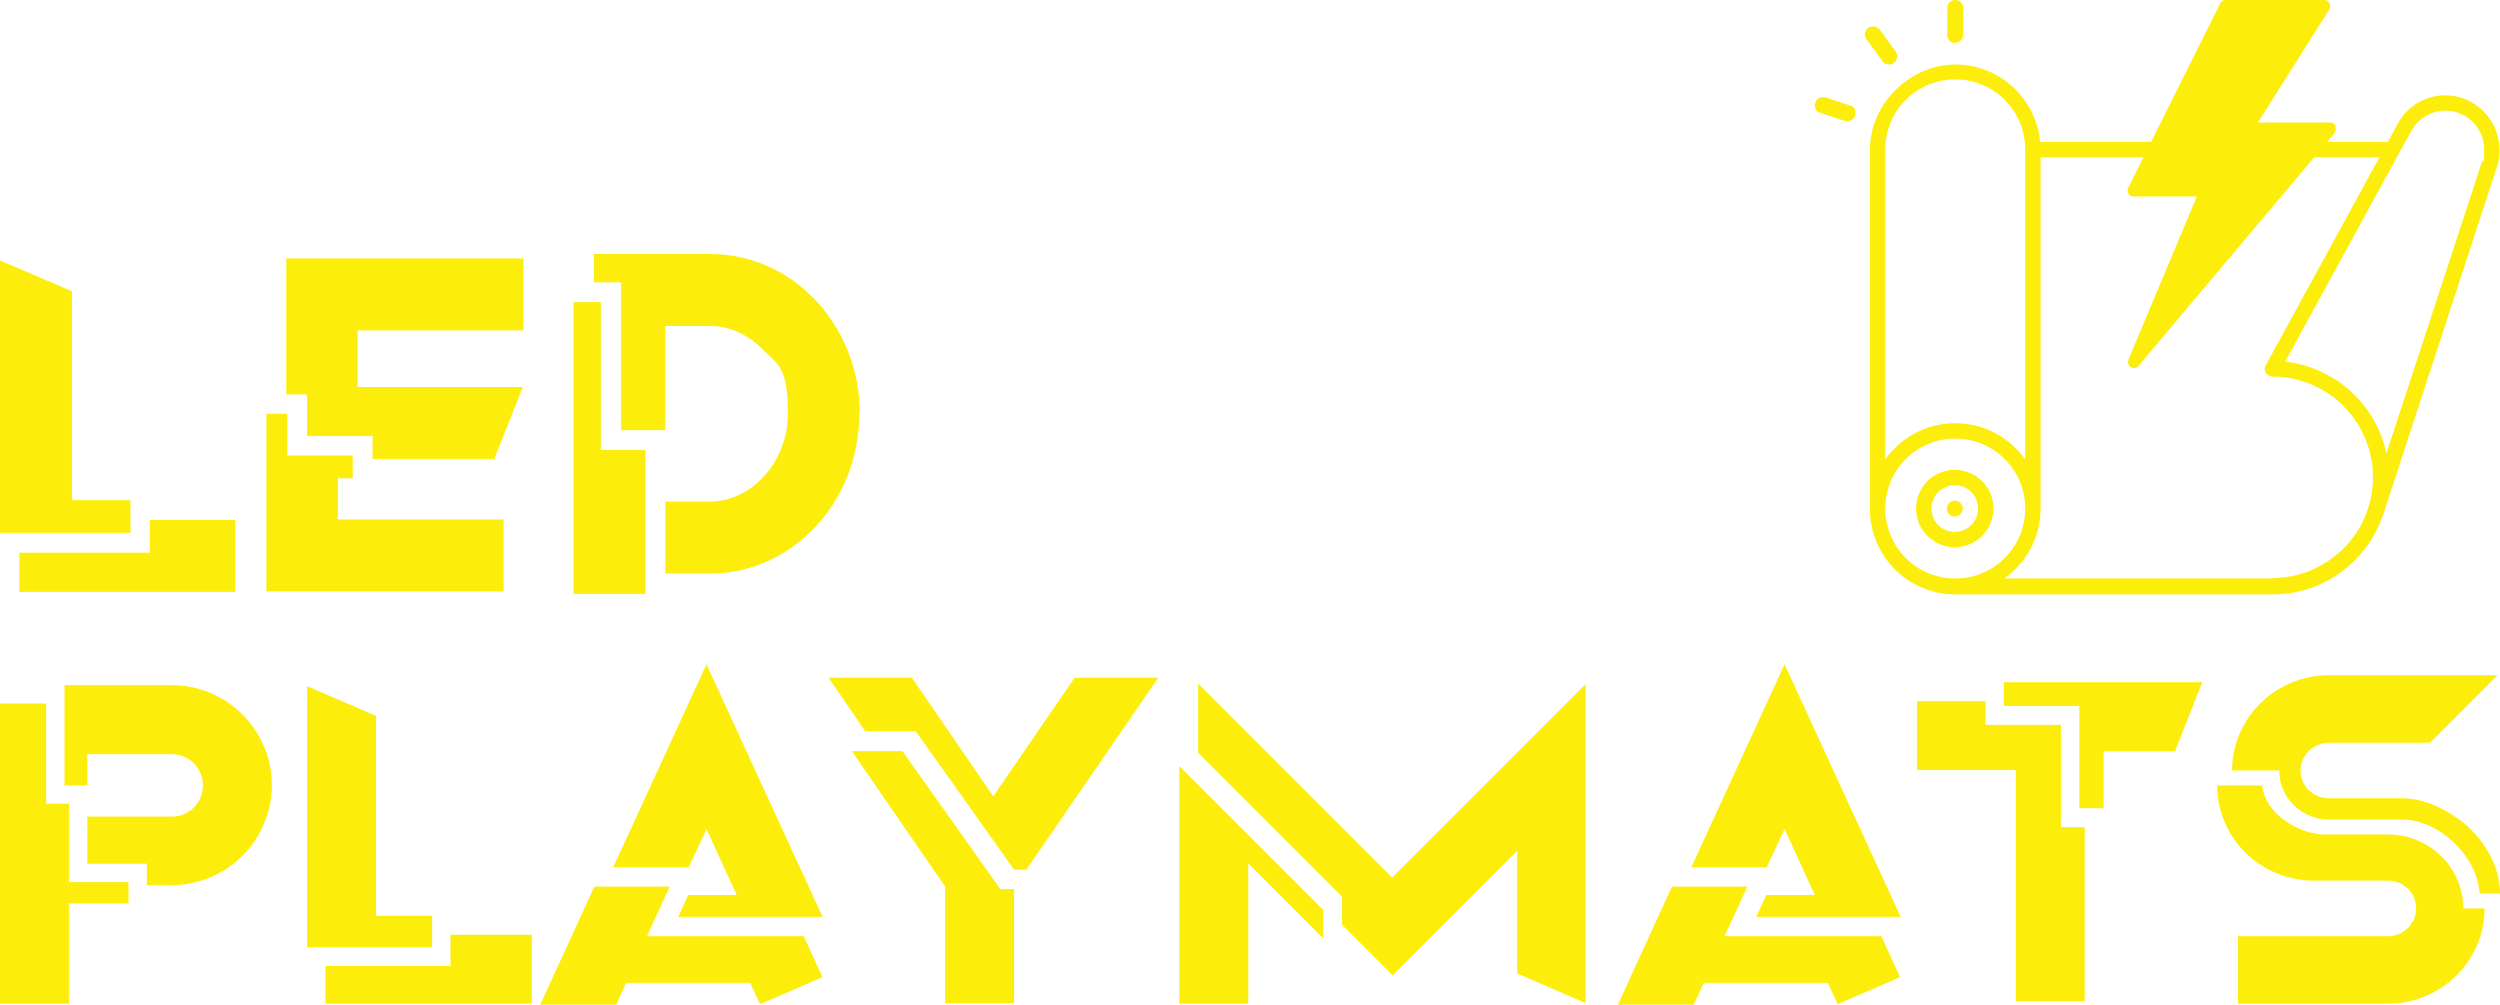 <svg xmlns="http://www.w3.org/2000/svg" id="Capa_1" viewBox="0 0 503.9 202.5"><defs><style>      .st0 {        fill: #fcee0a;      }    </style></defs><g><path class="st0" d="M492.9,19.2h0c-4,0-7.7,2.2-9.6,5.7l-2,3.7h-70.1c-.8-8.8-8.2-15.6-17.1-15.6s-17.2,7.7-17.2,17.2v72.4c0,9.5,7.7,17.2,17.2,17.2h64c10.4,0,19.2-6.8,22.3-16.2l22.9-70c.4-1.1.5-2.2.5-3.4,0-6-4.9-11-11-11h.1ZM380,30.1c0-7.8,6.3-14.1,14.1-14.1s14.1,6.3,14.1,14.1v62.5c-3.1-4.4-8.3-7.3-14.1-7.3s-11,2.9-14.1,7.3V30.1ZM380,102.5c0-7.8,6.3-14.1,14.1-14.1s14.1,6.3,14.1,14.1-6.3,14.1-14.1,14.1-14.1-6.3-14.1-14.1ZM458.1,116.6h-54.1c4.4-3.1,7.3-8.3,7.3-14.1V31.7h68.3l-22.9,41.9c-.3.5-.3,1.1,0,1.5.3.5.8.8,1.3.8,11.2,0,20.3,9.1,20.3,20.3s-9.1,20.3-20.3,20.3h.1ZM500.3,32.5l-19.3,58.9c-2-9.8-10.3-17.4-20.4-18.5l25.4-46.5c1.4-2.5,4-4.1,6.9-4.1,4.3,0,7.8,3.5,7.8,7.8s-.1,1.7-.4,2.4Z"></path><path class="st0" d="M394,94.7c-4.3,0-7.8,3.5-7.8,7.8s3.5,7.8,7.8,7.8,7.8-3.5,7.8-7.8-3.5-7.8-7.8-7.8ZM394,107.2c-2.6,0-4.7-2.1-4.7-4.7s2.1-4.7,4.7-4.7,4.7,2.1,4.7,4.7-2.1,4.7-4.7,4.7Z"></path><path class="st0" d="M394,100.9c-.9,0-1.6.7-1.6,1.6s.7,1.6,1.6,1.6,1.6-.7,1.6-1.6-.7-1.6-1.6-1.6Z"></path></g><g><path class="st0" d="M26.3,107.4H0v-54.9l14.5,6.2v42.1h11.8v6.6ZM47.4,104.8v14.5H3.9v-7.9h26.3v-6.6h17.2Z"></path><path class="st0" d="M68.2,104.7h33.3v14.5h-47.8v-35.8h4.2v8.4h13.2v4.6h-3v8.2h0ZM72.1,66.5v11.5h33.3l-5.7,14.3v.2h-24.6v-4.6h-13.2v-8.4h-4.2v-27.4h47.8v14.5h-33.4Z"></path><path class="st0" d="M121.2,90.7h8.9v29h-14.5v-58.8h5.5v29.8h.1ZM173.2,83.4c0,17.8-13.5,32.2-30.1,32.2h-9v-14.5h8.9c8.6,0,15.8-8.1,15.8-17.7s-2-9.9-5.4-13.3c-2.9-2.8-6.5-4.4-10.3-4.4h-9v21h-8.9v-29.8h-5.5v-5.7h23.4c7.7,0,14.9,3,20.5,8.5,6.2,6.1,9.7,14.7,9.7,23.6h0Z"></path></g><g><path class="st0" d="M25.9,177.8v4.3h-12v20.2H0v-60.5h9.3v20.2h4.6v15.8h12ZM54.8,158.2c0,11.1-9,20.2-20.2,20.2h-5v-4.3h-12v-9.5h17c3.5,0,6.3-2.8,6.3-6.3s-2.8-6.3-6.3-6.3h-17v6.3h-4.6v-20.2h21.6c11.1,0,20.2,9,20.2,20.2h0Z"></path><path class="st0" d="M87.1,190.9h-25.2v-52.6l13.9,6v40.3h11.3v6.3ZM107.2,188.4v13.9h-41.6v-7.6h25.2v-6.3h16.4,0Z"></path><path class="st0" d="M165.9,196.9l-12.7,5.5-2-4.3h-25l-2,4.4h-15.3l10.9-23.8h15.2l-4.6,10h31.6l3.8,8.3h0ZM138.8,174.8h-15.2l18.8-40.9,23.4,50.9h-29.1l2-4.4h9.8l-6.1-13.3-3.6,7.7h0Z"></path><path class="st0" d="M233.4,136.7l-26.4,38.4v.2h-2.6l-19.8-27.9h-10.2l-7.4-10.8h16.8l16.4,23.9,16.4-23.9h16.8ZM201.8,179.2h2.6v23h-13.9v-23.5l-18.8-27.3h10.2l19.8,27.9h0Z"></path><path class="st0" d="M237.7,154.4l29,29v5.7l-15.1-15.1v28.3h-13.9v-47.9h0ZM319.6,138.1v64.1h0l-13.8-6v-24.7l-25.1,25.1-10.2-10.2v-5.7l-29-29v-13.9h0l39.1,39.1,39-39h0v.2Z"></path><path class="st0" d="M383.1,196.9l-12.7,5.5-2-4.3h-25l-2,4.4h-15.3l10.9-23.8h15.2l-4.6,10h31.6l3.8,8.3h.1ZM356.1,174.8h-15.2l18.8-40.9,23.4,50.9h-29.1l2-4.4h9.8l-6.1-13.3-3.6,7.7h0Z"></path><path class="st0" d="M415.3,166.7h4.9v35.1h-13.9v-46.6h-19.9v-13.9h13.8v4.8h15.2v20.6h-.1ZM443.9,137.5l-5.5,13.9h-14.4v11.5h-4.9v-20.6h-15.2v-4.8s40,0,40,0Z"></path><path class="st0" d="M496.4,183.1h4.4c0,10.6-8.8,19.2-19.5,19.2h-30.2v-13.6h30.2c3.1,0,5.7-2.5,5.7-5.6s-2.5-5.6-5.7-5.6h-14.9c-10.8,0-19.5-8.6-19.5-19.2h9.1c.3,5.5,7.4,9.9,12.5,9.9h12.9c8.3,0,15.1,6.7,15.1,14.9h-.1ZM459.3,155.3h-9.4c0-10.6,8.8-19.2,19.5-19.2h34l-13.6,13.6h-20.4c-3.1,0-5.7,2.5-5.7,5.6s2.5,5.6,5.7,5.6h14.9c4.2,0,9.1,2.2,13,5.6,3.8,3.5,6.6,8.3,6.6,13.6h-4.1c-.5-7.9-8.6-14.9-15.4-14.9h-14.9c-5.6,0-10.1-4.4-10.1-9.9h-.1Z"></path></g><path class="st0" d="M470.8,25.4c-.2-.4-.6-.7-1.1-.7h-14.6l14.4-22.8c.2-.4.3-.9,0-1.3-.2-.4-.6-.6-1.1-.6h-19.8c-.5,0-.9.3-1.1.7l-18.5,37.1c-.2.4-.2.8,0,1.2.2.4.6.6,1.1.6h12.7l-13.8,32.9c-.2.6,0,1.2.5,1.5.2.1.4.2.6.2.4,0,.7-.2.9-.4l39.5-46.9c.3-.4.4-.9.2-1.3Z"></path><path class="st0" d="M394.1,8.7c-.9,0-1.6-.7-1.6-1.6V1.6c0-.9.7-1.6,1.6-1.6s1.6.7,1.6,1.6v5.4c0,.9-.7,1.6-1.6,1.6Z"></path><path class="st0" d="M380.7,13c-.5,0-1-.2-1.3-.7l-3.2-4.4c-.3-.4-.4-.8-.3-1.2s.3-.8.7-1.1c.3-.2.6-.3,1-.3.5,0,1,.3,1.3.7l3.2,4.4c.5.7.4,1.7-.4,2.3-.3.2-.6.3-1,.3Z"></path><path class="st0" d="M372.4,24.4c-.2,0-.3,0-.5,0l-5.1-1.7c-.4-.1-.8-.4-.9-.8s-.2-.8,0-1.2c.2-.7.8-1.1,1.5-1.1s.3,0,.5,0l5.1,1.7c.4.1.8.4.9.8s.2.8,0,1.2c-.2.7-.8,1.1-1.5,1.1Z"></path></svg>